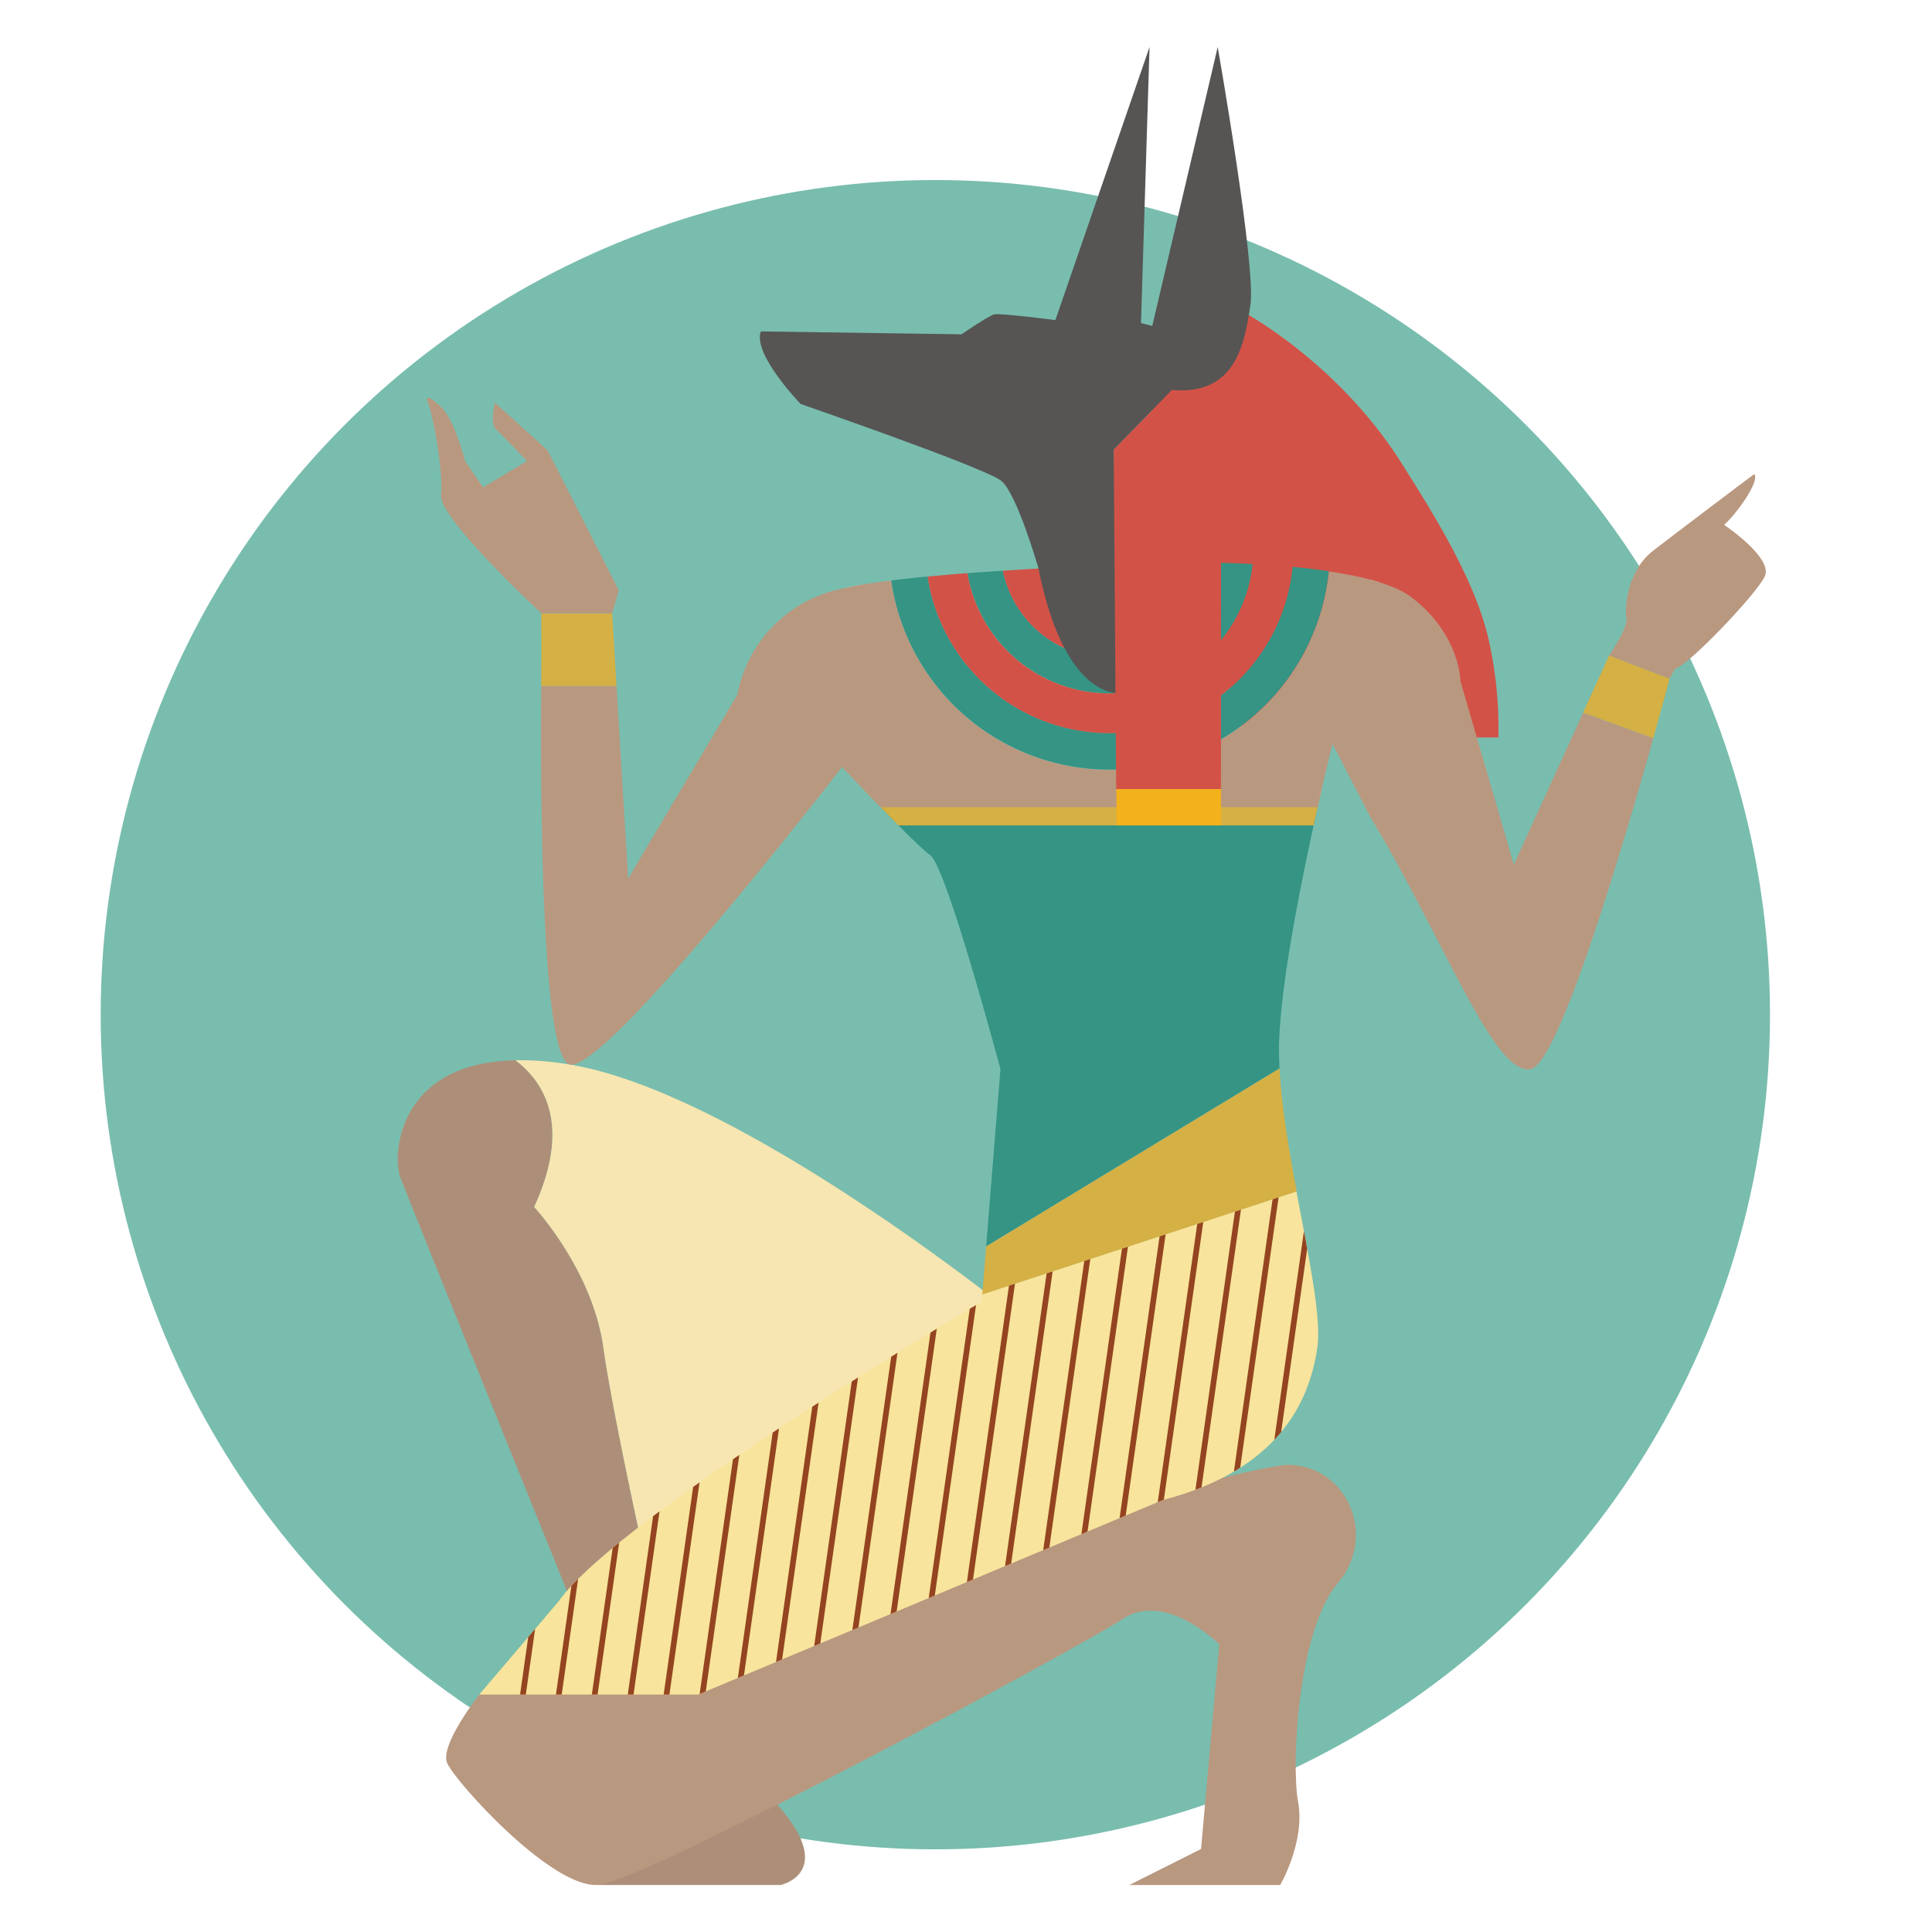 <svg id="Layer_1" data-name="Layer 1" xmlns="http://www.w3.org/2000/svg" xmlns:xlink="http://www.w3.org/1999/xlink" viewBox="0 0 600 600"><defs><style>.cls-1{fill:#f8e49c;}.cls-2{fill:none;}.cls-3{fill:#79bdae;}.cls-4{fill:#ad8f79;}.cls-5{fill:#d35247;}.cls-6{fill:#359484;}.cls-17,.cls-7{fill:#d5b044;}.cls-8{fill:#b99880;}.cls-9{fill:#f7e6b1;}.cls-10{clip-path:url(#clip-path);}.cls-11{fill:#944420;}.cls-12{fill:#e5d2a1;}.cls-13{fill:#248c6c;}.cls-14{fill:#565554;}.cls-15{fill:#f3b11c;}.cls-16{clip-path:url(#clip-path-2);}.cls-17{fill-rule:evenodd;}</style><clipPath id="clip-path"><path class="cls-1" d="M304.88,404.25s-112.62,66.38-131.43,93.11l-24.62,28.9h68l144.26-60.4c36.11-9.39,45.48-30.57,48-47.17,1.43-9.27-2.69-28.44-6.48-48.72l-97.63,32Z"/></clipPath><clipPath id="clip-path-2"><circle class="cls-2" cx="-339.67" cy="300" r="286.9"/></clipPath></defs><circle class="cls-3" cx="290.48" cy="315.12" r="259.21"/><path class="cls-4" d="M301.71,434.89l-96.2,72.92s-14.78-65.14-18.13-89.32-21.49-43.65-21.49-43.65c11.51-25.11,3.35-38.61-5.79-45.57-36.91.74-38.22,29.66-35.85,36.17,2.69,7.39,79.92,198.11,79.92,198.11L185.64,585.4h56.8s17.46-3.72-.67-24.54C234.24,552.21,277.46,475.78,301.71,434.89Z"/><path class="cls-5" d="M386.19,96.94s29.16,15.44,49,46.8c10.45,16.52,22.11,35.32,26.71,53.18a124.27,124.27,0,0,1,3.43,32.1H386.68L355.56,119Z"/><path class="cls-6" d="M288.93,265.63c5.05,3.61,21.77,66.42,21.77,66.42l-4.44,55h0l91.1-55.27c-.14-2.67-.2-5.26-.14-7.71.47-19.08,7.23-52.25,12-73.42H273.44C279.64,257.06,286.42,263.84,288.93,265.63Z"/><polygon class="cls-7" points="407.95 256.33 278.99 256.33 268 245.05 410.48 245.05 407.95 256.33"/><path class="cls-8" d="M148.83,526.26s-12.27,15.61-10,21.19,32.35,39,46.85,37.93,149.47-73.62,162.86-82.55,30.11,7.81,30.11,7.81L373,574.22,350.73,585.4h46.85s7.8-13.41,5.57-25.68,0-53.54,12.27-68,3.34-35.77-14.5-36.81S148.83,526.26,148.83,526.26Z"/><path class="cls-9" d="M165.89,374.84s18.13,19.48,21.49,43.65,18.13,89.32,18.13,89.32l96.2-72.92c8.9-15,15.13-25.13,15.13-25.13S230.46,339.43,177,330.61a92.37,92.37,0,0,0-16.92-1.34C169.24,336.23,177.4,349.73,165.89,374.84Z"/><path class="cls-1" d="M304.88,404.25s-112.62,66.38-131.43,93.11l-24.62,28.9h68l144.26-60.4c36.11-9.39,45.48-30.57,48-47.17,1.43-9.27-2.69-28.44-6.48-48.72l-97.63,32Z"/><g class="cls-10"><rect class="cls-11" x="289.68" y="465.75" width="208.42" height="1.77" transform="translate(-123.49 791.01) rotate(-81.92)"/><rect class="cls-11" x="278.53" y="465.75" width="208.42" height="1.77" transform="translate(-133.07 779.97) rotate(-81.92)"/><rect class="cls-11" x="267.38" y="465.75" width="208.42" height="1.77" transform="translate(-142.65 768.93) rotate(-81.92)"/><rect class="cls-11" x="256.23" y="465.75" width="208.42" height="1.77" transform="translate(-152.24 757.89) rotate(-81.92)"/><rect class="cls-11" x="245.08" y="465.75" width="208.42" height="1.77" transform="translate(-161.82 746.85) rotate(-81.92)"/><rect class="cls-11" x="233.93" y="465.75" width="208.42" height="1.77" transform="translate(-171.4 735.81) rotate(-81.92)"/><rect class="cls-11" x="222.77" y="465.75" width="208.42" height="1.77" transform="translate(-180.99 724.77) rotate(-81.92)"/><rect class="cls-11" x="211.62" y="465.75" width="208.42" height="1.77" transform="translate(-190.57 713.73) rotate(-81.92)"/><rect class="cls-11" x="200.47" y="465.75" width="208.42" height="1.77" transform="translate(-200.15 702.69) rotate(-81.92)"/><rect class="cls-11" x="189.32" y="465.75" width="208.42" height="1.77" transform="translate(-209.74 691.65) rotate(-81.92)"/><rect class="cls-11" x="178.17" y="465.75" width="208.42" height="1.77" transform="translate(-219.32 680.61) rotate(-81.92)"/><rect class="cls-11" x="167.02" y="465.75" width="208.42" height="1.77" transform="translate(-228.9 669.57) rotate(-81.92)"/><rect class="cls-11" x="155.87" y="465.75" width="208.42" height="1.77" transform="translate(-238.49 658.52) rotate(-81.92)"/><rect class="cls-11" x="144.72" y="465.75" width="208.42" height="1.77" transform="translate(-248.07 647.49) rotate(-81.92)"/><rect class="cls-11" x="133.57" y="465.75" width="208.42" height="1.77" transform="translate(-257.65 636.45) rotate(-81.92)"/><rect class="cls-11" x="122.41" y="465.75" width="208.42" height="1.77" transform="translate(-267.24 625.4) rotate(-81.92)"/><rect class="cls-11" x="111.26" y="465.75" width="208.42" height="1.77" transform="translate(-276.82 614.36) rotate(-81.92)"/><rect class="cls-11" x="100.11" y="465.75" width="208.42" height="1.77" transform="translate(-286.4 603.33) rotate(-81.92)"/><rect class="cls-11" x="88.96" y="465.75" width="208.42" height="1.77" transform="translate(-295.99 592.29) rotate(-81.92)"/><rect class="cls-11" x="77.81" y="465.75" width="208.42" height="1.77" transform="translate(-305.57 581.24) rotate(-81.92)"/><rect class="cls-11" x="66.66" y="465.75" width="208.42" height="1.77" transform="translate(-315.15 570.2) rotate(-81.92)"/></g><path class="cls-7" d="M306.26,387.09,305.06,402l97.63-32c-2.43-13-4.72-26.53-5.33-38.15l-91.1,55.27Z"/><polygon class="cls-12" points="388.52 246.13 425.52 180 428.2 180.77 408.36 246.13 388.52 246.13"/><polygon class="cls-12" points="277.22 247.66 262.96 182.46 268 181.53 294.36 247.66 277.22 247.66"/><path class="cls-8" d="M470.14,268.52l-16.6-57s0-14.44-15.16-26c-5.19-4-15-6.47-25.72-8.07a68.45,68.45,0,0,1-135.87,2.87,133.87,133.87,0,0,0-17.46,3A41.37,41.37,0,0,0,229,215.74l-33.93,57.11-3.61-59.79H168.09c-.28,38.39.24,115.92,8.93,117.55,11.55,2.16,84.47-92.42,84.47-92.42s5.67,6,11.95,12.5H409.2C411.82,239,413.83,231,413.83,231l11.55,22.38c23.1,38.26,38.27,80.15,49.82,78.7,8.69-1.08,28.8-69.13,38.25-102.81l-21.81-7.91Z"/><path class="cls-6" d="M344.54,239a68.47,68.47,0,0,0,68.12-61.61c-3.71-.55-7.52-1-11.27-1.35a57.11,57.11,0,0,1-113.32,3c-4,.38-7.75.78-11.28,1.22A68.46,68.46,0,0,0,344.54,239Z"/><path class="cls-13" d="M344.54,191.94a21.39,21.39,0,0,0,20.95-17.2c-6.43.19-23,.73-41.46,1.75A21.39,21.39,0,0,0,344.54,191.94Z"/><path class="cls-6" d="M344.54,215.31a44.8,44.8,0,0,0,44.51-40.14c-4.12-.22-7.88-.35-11.05-.42a33.72,33.72,0,0,1-66.52,2.49c-3.7.24-7.4.49-11,.77A44.79,44.79,0,0,0,344.54,215.31Z"/><path class="cls-5" d="M344.54,227.69a57.2,57.2,0,0,0,56.85-51.62c-4.26-.4-8.45-.69-12.34-.9A44.73,44.73,0,0,1,300.44,178c-4.23.33-8.39.68-12.37,1.06A57.19,57.19,0,0,0,344.54,227.69Z"/><path class="cls-5" d="M344.54,204.31A33.78,33.78,0,0,0,378,174.75c-5.85-.14-9.66-.09-9.66-.09l-2.85.08A21.35,21.35,0,0,1,324,176.49c-4.12.22-8.33.47-12.55.75A33.78,33.78,0,0,0,344.54,204.31Z"/><path class="cls-7" d="M190.1,190.48h-22s.09,9.92,0,22.58h23.37Z"/><path class="cls-7" d="M499.74,203.54l-8.1,17.79,21.81,7.91c3.11-11.11,5.07-18.48,5.07-18.48Z"/><path class="cls-14" d="M357.85,101.21,378.17,14.6s11.94,68.05,10.17,80S383.92,122.87,364,121.1l-18.12,18.56,2.66,75.57s-17.68,3.54-26.08-38.89c0,0-6.63-23-11.49-27s-62.31-23.87-62.31-23.87-15-15.47-12.38-22.54l62.32.89s8.39-5.75,10.16-6.19,19,1.77,19,1.77L357,14.6l-2.65,85.73Z"/><path class="cls-5" d="M379.21,173.84S377.14,127.29,364,121.1l-18.12,18.56.76,105.39h32.54Z"/><polygon class="cls-15" points="379.21 256.33 379.21 245.05 346.67 245.05 346.8 256.33 379.21 256.33"/><path class="cls-8" d="M499.74,203.54s5.94-8.46,5.34-11.73.3-14.62,8.37-20.83,27.23-20.71,31.36-23.76c1.88,2.34-6.14,13.13-9.4,15.76,0,0,15.47,10.31,12.63,16.1s-24.1,28-27.78,28.52l-1.74,3.16Z"/><path class="cls-8" d="M190.1,190.48l2.07-7.14-22.09-43.46-16.35-14.8s-1.77,6.41.44,8.4,9.5,9.72,9.5,9.72L150,151.37l-5.53-8.17s-3.46-13.07-7.29-16.57c0,0-6-6-4.2-1.33s4.64,21.21,4,28.5,31.16,36.68,31.16,36.68Z"/><g class="cls-16"><polygon class="cls-17" points="-19.48 521.81 -197.97 421.14 -141.9 356.47 84.84 437.57 -19.48 521.81"/></g></svg>